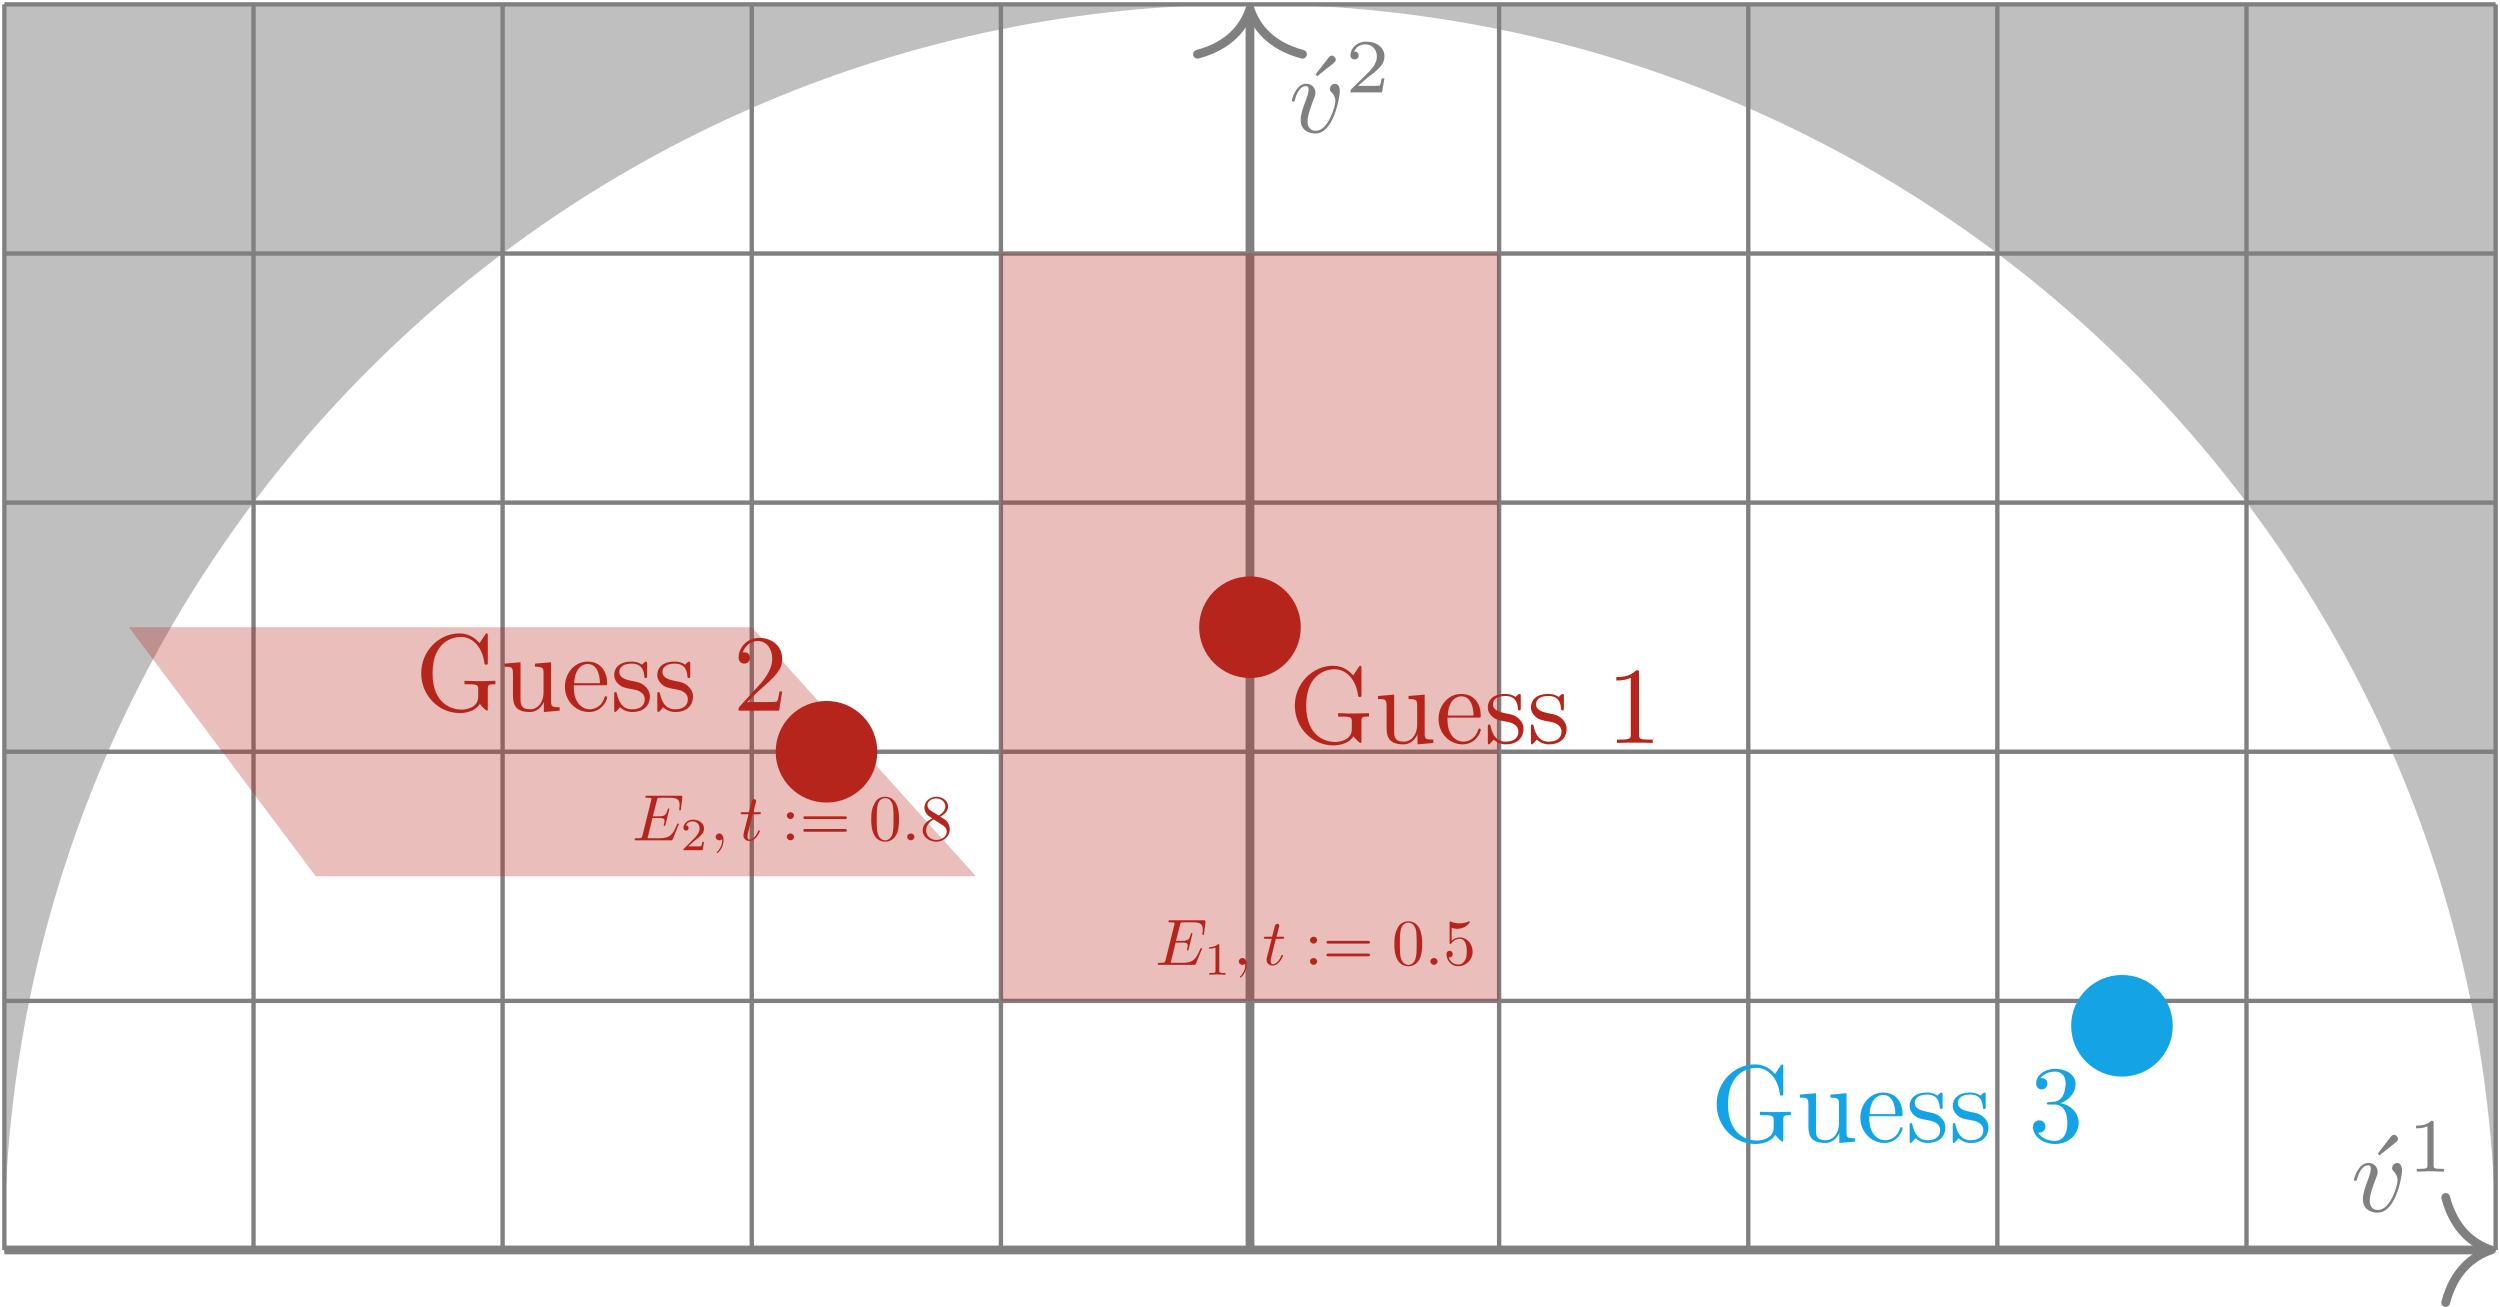 <?xml version="1.0" encoding="UTF-8"?>
<svg xmlns="http://www.w3.org/2000/svg" xmlns:xlink="http://www.w3.org/1999/xlink" width="113.784" height="59.482" viewBox="0 0 113.784 59.482">
<defs>
<g>
<g id="glyph-0-0">
<path d="M 1.875 -3.156 C 1.906 -3.188 1.953 -3.234 1.953 -3.297 C 1.953 -3.391 1.859 -3.484 1.781 -3.484 C 1.703 -3.484 1.641 -3.422 1.625 -3.391 L 1.031 -2.625 L 1.109 -2.547 Z M 1.875 -3.156 "/>
</g>
<g id="glyph-1-0">
<path d="M 2.328 -1.859 C 2.328 -2.125 2.203 -2.203 2.109 -2.203 C 1.984 -2.203 1.875 -2.078 1.875 -1.969 C 1.875 -1.906 1.891 -1.875 1.953 -1.812 C 2.047 -1.719 2.125 -1.578 2.125 -1.406 C 2.125 -1.203 1.812 -0.062 1.234 -0.062 C 0.984 -0.062 0.859 -0.234 0.859 -0.484 C 0.859 -0.766 1 -1.125 1.156 -1.547 C 1.188 -1.625 1.219 -1.703 1.219 -1.797 C 1.219 -2.016 1.047 -2.203 0.797 -2.203 C 0.328 -2.203 0.141 -1.484 0.141 -1.438 C 0.141 -1.391 0.188 -1.391 0.203 -1.391 C 0.25 -1.391 0.266 -1.391 0.281 -1.469 C 0.422 -1.984 0.641 -2.094 0.781 -2.094 C 0.828 -2.094 0.906 -2.094 0.906 -1.938 C 0.906 -1.812 0.859 -1.672 0.828 -1.578 C 0.609 -1 0.547 -0.781 0.547 -0.562 C 0.547 -0.031 0.984 0.062 1.219 0.062 C 2.047 0.062 2.328 -1.594 2.328 -1.859 Z M 2.328 -1.859 "/>
</g>
<g id="glyph-2-0">
<path d="M 1.172 -2.219 C 1.172 -2.312 1.156 -2.312 1.062 -2.312 C 0.844 -2.094 0.516 -2.094 0.375 -2.094 L 0.375 -1.969 C 0.469 -1.969 0.688 -1.969 0.891 -2.062 L 0.891 -0.281 C 0.891 -0.172 0.891 -0.125 0.531 -0.125 L 0.406 -0.125 L 0.406 0 C 0.469 0 0.891 -0.016 1.031 -0.016 C 1.125 -0.016 1.578 0 1.641 0 L 1.641 -0.125 L 1.516 -0.125 C 1.172 -0.125 1.172 -0.172 1.172 -0.281 Z M 1.172 -2.219 "/>
</g>
<g id="glyph-2-1">
<path d="M 1.766 -0.641 L 1.641 -0.641 C 1.625 -0.562 1.594 -0.359 1.547 -0.312 C 1.516 -0.297 1.25 -0.297 1.203 -0.297 L 0.562 -0.297 C 0.938 -0.625 1.047 -0.719 1.266 -0.875 C 1.516 -1.094 1.766 -1.297 1.766 -1.641 C 1.766 -2.062 1.391 -2.312 0.938 -2.312 C 0.516 -2.312 0.219 -2.016 0.219 -1.688 C 0.219 -1.516 0.375 -1.5 0.406 -1.5 C 0.484 -1.5 0.594 -1.547 0.594 -1.672 C 0.594 -1.75 0.562 -1.859 0.391 -1.859 C 0.484 -2.109 0.734 -2.188 0.891 -2.188 C 1.234 -2.188 1.422 -1.922 1.422 -1.641 C 1.422 -1.328 1.203 -1.094 1.094 -0.969 L 0.25 -0.141 C 0.219 -0.109 0.219 -0.094 0.219 0 L 1.656 0 Z M 1.766 -0.641 "/>
</g>
<g id="glyph-3-0">
<path d="M 2.109 -0.703 C 2.125 -0.703 2.125 -0.734 2.125 -0.734 C 2.125 -0.734 2.125 -0.766 2.094 -0.766 C 2.062 -0.766 2.062 -0.75 2.047 -0.734 C 1.859 -0.297 1.75 -0.094 1.234 -0.094 L 0.797 -0.094 C 0.766 -0.094 0.75 -0.094 0.734 -0.094 C 0.703 -0.094 0.703 -0.094 0.703 -0.125 C 0.703 -0.141 0.703 -0.141 0.719 -0.188 L 0.922 -1.016 L 1.219 -1.016 C 1.469 -1.016 1.469 -0.953 1.469 -0.875 C 1.469 -0.844 1.469 -0.812 1.438 -0.719 C 1.438 -0.703 1.438 -0.703 1.438 -0.688 C 1.438 -0.672 1.453 -0.656 1.469 -0.656 C 1.5 -0.656 1.5 -0.672 1.516 -0.719 L 1.688 -1.422 C 1.688 -1.438 1.672 -1.453 1.656 -1.453 C 1.625 -1.453 1.625 -1.438 1.609 -1.391 C 1.547 -1.172 1.5 -1.094 1.219 -1.094 L 0.938 -1.094 L 1.125 -1.828 C 1.141 -1.922 1.156 -1.938 1.281 -1.938 L 1.703 -1.938 C 2.062 -1.938 2.156 -1.844 2.156 -1.609 C 2.156 -1.531 2.156 -1.531 2.141 -1.453 C 2.141 -1.422 2.141 -1.406 2.141 -1.391 C 2.141 -1.375 2.156 -1.359 2.172 -1.359 C 2.203 -1.359 2.219 -1.375 2.219 -1.438 L 2.281 -1.953 C 2.281 -2.031 2.266 -2.031 2.203 -2.031 L 0.688 -2.031 C 0.625 -2.031 0.594 -2.031 0.594 -1.969 C 0.594 -1.938 0.625 -1.938 0.688 -1.938 C 0.797 -1.938 0.875 -1.938 0.875 -1.891 C 0.875 -1.875 0.875 -1.859 0.859 -1.812 L 0.469 -0.234 C 0.438 -0.109 0.438 -0.094 0.203 -0.094 C 0.141 -0.094 0.109 -0.094 0.109 -0.031 C 0.109 0 0.141 0 0.203 0 L 1.75 0 C 1.812 0 1.812 0 1.844 -0.047 Z M 2.109 -0.703 "/>
</g>
<g id="glyph-3-1">
<path d="M 0.609 0 C 0.609 -0.203 0.531 -0.312 0.422 -0.312 C 0.312 -0.312 0.25 -0.234 0.25 -0.156 C 0.25 -0.078 0.312 0 0.422 0 C 0.453 0 0.484 -0.016 0.516 -0.031 C 0.531 -0.047 0.531 -0.047 0.531 -0.047 C 0.531 -0.047 0.547 -0.047 0.547 0 C 0.547 0.219 0.438 0.391 0.344 0.5 C 0.297 0.531 0.297 0.531 0.297 0.547 C 0.297 0.562 0.312 0.578 0.328 0.578 C 0.359 0.578 0.609 0.344 0.609 0 Z M 0.609 0 "/>
</g>
<g id="glyph-3-2">
<path d="M 0.609 -1.188 L 0.891 -1.188 C 0.953 -1.188 0.984 -1.188 0.984 -1.25 C 0.984 -1.281 0.953 -1.281 0.906 -1.281 L 0.641 -1.281 C 0.75 -1.703 0.766 -1.766 0.766 -1.781 C 0.766 -1.844 0.719 -1.875 0.672 -1.875 C 0.672 -1.875 0.578 -1.859 0.562 -1.766 L 0.438 -1.281 L 0.156 -1.281 C 0.094 -1.281 0.062 -1.281 0.062 -1.234 C 0.062 -1.188 0.094 -1.188 0.156 -1.188 L 0.422 -1.188 C 0.203 -0.344 0.188 -0.297 0.188 -0.234 C 0.188 -0.078 0.297 0.031 0.469 0.031 C 0.766 0.031 0.938 -0.406 0.938 -0.422 C 0.938 -0.453 0.906 -0.453 0.906 -0.453 C 0.875 -0.453 0.875 -0.453 0.859 -0.422 C 0.734 -0.109 0.562 -0.031 0.469 -0.031 C 0.406 -0.031 0.375 -0.078 0.375 -0.172 C 0.375 -0.234 0.375 -0.266 0.391 -0.312 Z M 0.609 -1.188 "/>
</g>
<g id="glyph-3-3">
<path d="M 0.578 -0.156 C 0.578 -0.25 0.5 -0.312 0.422 -0.312 C 0.328 -0.312 0.25 -0.25 0.25 -0.156 C 0.25 -0.078 0.328 0 0.422 0 C 0.5 0 0.578 -0.078 0.578 -0.156 Z M 0.578 -0.156 "/>
</g>
<g id="glyph-4-0">
<path d="M 0.703 -1.328 C 0.703 -1.391 0.703 -1.391 0.641 -1.391 C 0.5 -1.266 0.312 -1.25 0.234 -1.25 L 0.234 -1.188 C 0.281 -1.188 0.422 -1.188 0.531 -1.234 L 0.531 -0.172 C 0.531 -0.109 0.531 -0.078 0.328 -0.078 L 0.25 -0.078 L 0.25 0 C 0.281 0 0.531 -0.016 0.609 -0.016 C 0.688 -0.016 0.938 0 0.984 0 L 0.984 -0.078 L 0.906 -0.078 C 0.703 -0.078 0.703 -0.109 0.703 -0.172 Z M 0.703 -1.328 "/>
</g>
<g id="glyph-4-1">
<path d="M 1.062 -0.375 L 0.984 -0.375 C 0.984 -0.328 0.953 -0.219 0.938 -0.188 C 0.922 -0.172 0.75 -0.172 0.719 -0.172 L 0.344 -0.172 C 0.562 -0.375 0.625 -0.438 0.766 -0.531 C 0.906 -0.656 1.062 -0.781 1.062 -0.984 C 1.062 -1.234 0.828 -1.391 0.562 -1.391 C 0.312 -1.391 0.125 -1.203 0.125 -1.016 C 0.125 -0.906 0.219 -0.891 0.25 -0.891 C 0.297 -0.891 0.359 -0.938 0.359 -1.016 C 0.359 -1.047 0.344 -1.125 0.234 -1.125 C 0.297 -1.266 0.438 -1.312 0.531 -1.312 C 0.75 -1.312 0.859 -1.156 0.859 -0.984 C 0.859 -0.797 0.719 -0.656 0.656 -0.578 L 0.156 -0.078 C 0.125 -0.062 0.125 -0.062 0.125 0 L 1 0 Z M 1.062 -0.375 "/>
</g>
<g id="glyph-5-0">
<path d="M 0.578 -1.125 C 0.578 -1.219 0.5 -1.281 0.422 -1.281 C 0.328 -1.281 0.25 -1.219 0.25 -1.125 C 0.25 -1.047 0.328 -0.969 0.422 -0.969 C 0.5 -0.969 0.578 -1.047 0.578 -1.125 Z M 0.578 -0.156 C 0.578 -0.25 0.5 -0.312 0.422 -0.312 C 0.328 -0.312 0.25 -0.25 0.25 -0.156 C 0.25 -0.078 0.328 0 0.422 0 C 0.5 0 0.578 -0.078 0.578 -0.156 Z M 0.578 -0.156 "/>
</g>
<g id="glyph-5-1">
<path d="M 2.047 -0.969 C 2.094 -0.969 2.156 -0.969 2.156 -1.031 C 2.156 -1.094 2.094 -1.094 2.047 -1.094 L 0.266 -1.094 C 0.219 -1.094 0.172 -1.094 0.172 -1.031 C 0.172 -0.969 0.219 -0.969 0.266 -0.969 Z M 2.047 -0.391 C 2.094 -0.391 2.156 -0.391 2.156 -0.453 C 2.156 -0.516 2.094 -0.516 2.047 -0.516 L 0.266 -0.516 C 0.219 -0.516 0.172 -0.516 0.172 -0.453 C 0.172 -0.391 0.219 -0.391 0.266 -0.391 Z M 2.047 -0.391 "/>
</g>
<g id="glyph-5-2">
<path d="M 1.375 -0.953 C 1.375 -1.188 1.359 -1.438 1.25 -1.656 C 1.109 -1.938 0.875 -1.984 0.75 -1.984 C 0.562 -1.984 0.344 -1.906 0.234 -1.625 C 0.125 -1.422 0.109 -1.188 0.109 -0.953 C 0.109 -0.734 0.125 -0.469 0.25 -0.234 C 0.375 0 0.594 0.062 0.75 0.062 C 0.906 0.062 1.125 0 1.266 -0.281 C 1.359 -0.484 1.375 -0.719 1.375 -0.953 Z M 0.75 0 C 0.625 0 0.453 -0.078 0.391 -0.359 C 0.359 -0.547 0.359 -0.812 0.359 -0.984 C 0.359 -1.188 0.359 -1.375 0.391 -1.547 C 0.438 -1.891 0.672 -1.922 0.75 -1.922 C 0.844 -1.922 1.031 -1.875 1.094 -1.578 C 1.125 -1.406 1.125 -1.172 1.125 -0.984 C 1.125 -0.766 1.125 -0.562 1.094 -0.375 C 1.047 -0.094 0.875 0 0.75 0 Z M 0.75 0 "/>
</g>
<g id="glyph-5-3">
<path d="M 1.344 -0.594 C 1.344 -0.953 1.094 -1.25 0.766 -1.25 C 0.625 -1.25 0.5 -1.203 0.391 -1.094 L 0.391 -1.688 C 0.453 -1.672 0.547 -1.641 0.641 -1.641 C 1.016 -1.641 1.219 -1.922 1.219 -1.953 C 1.219 -1.969 1.219 -1.984 1.188 -1.984 C 1.188 -1.984 1.188 -1.984 1.172 -1.984 C 1.109 -1.953 0.969 -1.891 0.766 -1.891 C 0.641 -1.891 0.5 -1.906 0.359 -1.969 C 0.344 -1.984 0.344 -1.984 0.328 -1.984 C 0.297 -1.984 0.297 -1.953 0.297 -1.906 L 0.297 -1.031 C 0.297 -0.969 0.297 -0.953 0.344 -0.953 C 0.359 -0.953 0.375 -0.969 0.375 -0.984 C 0.422 -1.031 0.531 -1.188 0.766 -1.188 C 0.922 -1.188 1 -1.047 1.016 -1 C 1.062 -0.891 1.078 -0.766 1.078 -0.625 C 1.078 -0.516 1.078 -0.344 1 -0.219 C 0.938 -0.094 0.828 -0.016 0.688 -0.016 C 0.469 -0.016 0.297 -0.172 0.25 -0.359 C 0.25 -0.344 0.266 -0.344 0.297 -0.344 C 0.391 -0.344 0.438 -0.422 0.438 -0.5 C 0.438 -0.562 0.391 -0.641 0.297 -0.641 C 0.25 -0.641 0.156 -0.625 0.156 -0.484 C 0.156 -0.219 0.359 0.062 0.688 0.062 C 1.031 0.062 1.344 -0.219 1.344 -0.594 Z M 1.344 -0.594 "/>
</g>
<g id="glyph-5-4">
<path d="M 0.484 -1.359 C 0.344 -1.453 0.344 -1.562 0.344 -1.609 C 0.344 -1.781 0.531 -1.906 0.75 -1.906 C 0.969 -1.906 1.156 -1.75 1.156 -1.547 C 1.156 -1.375 1.031 -1.234 0.859 -1.125 Z M 0.922 -1.078 C 1.141 -1.188 1.281 -1.344 1.281 -1.547 C 1.281 -1.812 1.016 -1.984 0.75 -1.984 C 0.453 -1.984 0.203 -1.766 0.203 -1.484 C 0.203 -1.438 0.219 -1.297 0.344 -1.156 C 0.375 -1.125 0.484 -1.047 0.562 -1 C 0.375 -0.906 0.125 -0.75 0.125 -0.453 C 0.125 -0.141 0.438 0.062 0.75 0.062 C 1.078 0.062 1.359 -0.188 1.359 -0.5 C 1.359 -0.609 1.328 -0.75 1.219 -0.875 C 1.156 -0.938 1.109 -0.969 0.922 -1.078 Z M 0.625 -0.953 L 0.984 -0.719 C 1.078 -0.672 1.219 -0.578 1.219 -0.391 C 1.219 -0.172 0.984 -0.016 0.75 -0.016 C 0.484 -0.016 0.281 -0.203 0.281 -0.453 C 0.281 -0.625 0.375 -0.812 0.625 -0.953 Z M 0.625 -0.953 "/>
</g>
<g id="glyph-6-0">
<path d="M 3.656 -1.203 L 3.656 -1.359 L 3.062 -1.344 C 2.859 -1.344 2.438 -1.344 2.25 -1.359 L 2.25 -1.203 L 2.406 -1.203 C 2.859 -1.203 2.875 -1.156 2.875 -0.969 L 2.875 -0.641 C 2.875 -0.094 2.25 -0.047 2.109 -0.047 C 1.781 -0.047 0.797 -0.219 0.797 -1.703 C 0.797 -3.188 1.781 -3.359 2.078 -3.359 C 2.609 -3.359 3.062 -2.906 3.156 -2.172 C 3.172 -2.109 3.172 -2.094 3.234 -2.094 C 3.312 -2.094 3.312 -2.109 3.312 -2.219 L 3.312 -3.391 C 3.312 -3.484 3.312 -3.516 3.266 -3.516 C 3.25 -3.516 3.219 -3.516 3.188 -3.453 L 2.938 -3.078 C 2.781 -3.25 2.5 -3.516 2.016 -3.516 C 1.094 -3.516 0.281 -2.719 0.281 -1.703 C 0.281 -0.688 1.078 0.109 2.031 0.109 C 2.391 0.109 2.781 -0.016 2.953 -0.312 C 3.016 -0.203 3.219 0 3.281 0 C 3.312 0 3.312 -0.047 3.312 -0.125 L 3.312 -0.984 C 3.312 -1.188 3.344 -1.203 3.656 -1.203 Z M 3.656 -1.203 "/>
</g>
<g id="glyph-6-1">
<path d="M 2.672 0 L 2.672 -0.156 C 2.312 -0.156 2.281 -0.188 2.281 -0.438 L 2.281 -2.203 L 1.547 -2.141 L 1.547 -2 C 1.891 -2 1.938 -1.953 1.938 -1.719 L 1.938 -0.828 C 1.938 -0.391 1.688 -0.062 1.328 -0.062 C 0.906 -0.062 0.891 -0.297 0.891 -0.547 L 0.891 -2.203 L 0.156 -2.141 L 0.156 -2 C 0.547 -2 0.547 -1.984 0.547 -1.531 L 0.547 -0.781 C 0.547 -0.406 0.547 0.062 1.312 0.062 C 1.578 0.062 1.797 -0.078 1.953 -0.391 L 1.953 0.062 Z M 2.672 0 "/>
</g>
<g id="glyph-6-2">
<path d="M 2.062 -0.594 C 2.062 -0.641 2.031 -0.656 2 -0.656 C 1.953 -0.656 1.953 -0.625 1.938 -0.578 C 1.766 -0.062 1.312 -0.062 1.266 -0.062 C 1.016 -0.062 0.812 -0.219 0.703 -0.406 C 0.547 -0.641 0.547 -0.969 0.547 -1.156 L 1.938 -1.156 C 2.047 -1.156 2.062 -1.156 2.062 -1.25 C 2.062 -1.75 1.797 -2.234 1.172 -2.234 C 0.594 -2.234 0.141 -1.719 0.141 -1.094 C 0.141 -0.422 0.656 0.062 1.234 0.062 C 1.844 0.062 2.062 -0.5 2.062 -0.594 Z M 1.734 -1.25 L 0.562 -1.25 C 0.594 -2 1 -2.125 1.172 -2.125 C 1.688 -2.125 1.734 -1.453 1.734 -1.25 Z M 1.734 -1.25 "/>
</g>
<g id="glyph-6-3">
<path d="M 1.797 -0.641 C 1.797 -0.906 1.641 -1.047 1.578 -1.109 C 1.422 -1.266 1.219 -1.312 1.016 -1.344 C 0.734 -1.406 0.406 -1.469 0.406 -1.766 C 0.406 -1.938 0.531 -2.141 0.969 -2.141 C 1.516 -2.141 1.531 -1.688 1.547 -1.531 C 1.547 -1.484 1.609 -1.484 1.609 -1.484 C 1.672 -1.484 1.672 -1.516 1.672 -1.609 L 1.672 -2.109 C 1.672 -2.203 1.672 -2.234 1.609 -2.234 C 1.594 -2.234 1.578 -2.234 1.516 -2.172 C 1.5 -2.156 1.453 -2.109 1.438 -2.094 C 1.234 -2.234 1.031 -2.234 0.969 -2.234 C 0.359 -2.234 0.172 -1.906 0.172 -1.625 C 0.172 -1.453 0.25 -1.312 0.375 -1.203 C 0.531 -1.062 0.672 -1.031 1.031 -0.969 C 1.141 -0.953 1.562 -0.875 1.562 -0.516 C 1.562 -0.25 1.375 -0.062 0.984 -0.062 C 0.578 -0.062 0.391 -0.344 0.297 -0.766 C 0.281 -0.828 0.281 -0.844 0.234 -0.844 C 0.172 -0.844 0.172 -0.812 0.172 -0.719 L 0.172 -0.062 C 0.172 0.016 0.172 0.062 0.219 0.062 C 0.25 0.062 0.25 0.047 0.344 -0.047 C 0.359 -0.062 0.359 -0.062 0.438 -0.156 C 0.656 0.047 0.891 0.062 0.984 0.062 C 1.562 0.062 1.797 -0.281 1.797 -0.641 Z M 1.797 -0.641 "/>
</g>
<g id="glyph-6-4">
<path d="M 2.094 0 L 2.094 -0.156 L 1.922 -0.156 C 1.484 -0.156 1.469 -0.203 1.469 -0.391 L 1.469 -3.188 C 1.469 -3.312 1.469 -3.312 1.344 -3.312 C 1.047 -3 0.609 -3 0.438 -3 L 0.438 -2.844 C 0.547 -2.844 0.844 -2.844 1.094 -2.969 L 1.094 -0.391 C 1.094 -0.219 1.078 -0.156 0.641 -0.156 L 0.469 -0.156 L 0.469 0 C 0.641 -0.016 1.078 -0.016 1.281 -0.016 C 1.484 -0.016 1.906 -0.016 2.094 0 Z M 2.094 0 "/>
</g>
<g id="glyph-6-5">
<path d="M 2.234 -0.875 L 2.109 -0.875 C 2.094 -0.719 2.047 -0.5 2 -0.422 C 1.969 -0.391 1.641 -0.391 1.531 -0.391 L 0.641 -0.391 L 1.156 -0.891 C 1.938 -1.578 2.234 -1.859 2.234 -2.359 C 2.234 -2.922 1.797 -3.312 1.188 -3.312 C 0.625 -3.312 0.25 -2.859 0.25 -2.422 C 0.25 -2.141 0.5 -2.141 0.516 -2.141 C 0.594 -2.141 0.766 -2.203 0.766 -2.406 C 0.766 -2.531 0.688 -2.656 0.516 -2.656 C 0.469 -2.656 0.453 -2.656 0.438 -2.656 C 0.562 -2.984 0.828 -3.172 1.109 -3.172 C 1.562 -3.172 1.781 -2.766 1.781 -2.359 C 1.781 -1.953 1.531 -1.562 1.266 -1.25 L 0.297 -0.188 C 0.25 -0.125 0.25 -0.125 0.25 0 L 2.094 0 Z M 2.234 -0.875 "/>
</g>
<g id="glyph-6-6">
<path d="M 2.281 -0.859 C 2.281 -1.266 1.969 -1.656 1.453 -1.75 C 1.859 -1.891 2.141 -2.234 2.141 -2.625 C 2.141 -3.047 1.703 -3.312 1.219 -3.312 C 0.719 -3.312 0.344 -3.016 0.344 -2.641 C 0.344 -2.484 0.453 -2.375 0.594 -2.375 C 0.75 -2.375 0.859 -2.5 0.859 -2.641 C 0.859 -2.891 0.625 -2.891 0.547 -2.891 C 0.703 -3.125 1.031 -3.188 1.203 -3.188 C 1.406 -3.188 1.688 -3.078 1.688 -2.641 C 1.688 -2.578 1.672 -2.281 1.547 -2.062 C 1.391 -1.828 1.219 -1.812 1.094 -1.812 C 1.062 -1.797 0.938 -1.797 0.906 -1.797 C 0.875 -1.797 0.828 -1.781 0.828 -1.734 C 0.828 -1.688 0.875 -1.688 0.953 -1.688 L 1.172 -1.688 C 1.578 -1.688 1.766 -1.344 1.766 -0.859 C 1.766 -0.172 1.422 -0.031 1.203 -0.031 C 0.984 -0.031 0.609 -0.109 0.438 -0.406 C 0.609 -0.391 0.766 -0.5 0.766 -0.688 C 0.766 -0.859 0.641 -0.969 0.484 -0.969 C 0.375 -0.969 0.203 -0.891 0.203 -0.672 C 0.203 -0.219 0.672 0.109 1.219 0.109 C 1.828 0.109 2.281 -0.344 2.281 -0.859 Z M 2.281 -0.859 "/>
</g>
</g>
<clipPath id="clip-0">
<path clip-rule="nonzero" d="M 0 0 L 113.785 0 L 113.785 57 L 0 57 Z M 0 0 "/>
</clipPath>
<clipPath id="clip-1">
<path clip-rule="nonzero" d="M 0 56 L 113.785 56 L 113.785 58 L 0 58 Z M 0 56 "/>
</clipPath>
<clipPath id="clip-2">
<path clip-rule="nonzero" d="M 111 54 L 113.785 54 L 113.785 59.48 L 111 59.48 Z M 111 54 "/>
</clipPath>
<clipPath id="clip-3">
<path clip-rule="nonzero" d="M 0 0 L 113.785 0 L 113.785 57 L 0 57 Z M 0 0 "/>
</clipPath>
</defs>
<g clip-path="url(#clip-0)">
<path fill-rule="nonzero" fill="rgb(50%, 50%, 50%)" fill-opacity="0.5" d="M 113.586 0.199 L 0.199 0.199 L 0.199 56.891 C 0.199 25.582 25.582 0.199 56.891 0.199 C 88.203 0.199 113.586 25.582 113.586 56.891 Z M 113.586 0.199 "/>
</g>
<g clip-path="url(#clip-1)">
<path fill="none" stroke-width="0.399" stroke-linecap="butt" stroke-linejoin="miter" stroke="rgb(50%, 50%, 50%)" stroke-opacity="1" stroke-miterlimit="10" d="M -56.693 0.001 L 56.295 0.001 " transform="matrix(1, 0, 0, -1, 56.892, 56.892)"/>
</g>
<g clip-path="url(#clip-2)">
<path fill="none" stroke-width="0.399" stroke-linecap="round" stroke-linejoin="round" stroke="rgb(50%, 50%, 50%)" stroke-opacity="1" stroke-miterlimit="10" d="M -2.074 2.392 C -1.695 0.955 -0.851 0.279 0 0.001 C -0.851 -0.28 -1.695 -0.956 -2.074 -2.389 " transform="matrix(1, 0, 0, -1, 113.386, 56.892)"/>
</g>
<g fill="rgb(50%, 50%, 50%)" fill-opacity="1">
<use xlink:href="#glyph-0-0" x="107.187" y="55.132"/>
</g>
<g fill="rgb(50%, 50%, 50%)" fill-opacity="1">
<use xlink:href="#glyph-1-0" x="106.997" y="55.132"/>
</g>
<g fill="rgb(50%, 50%, 50%)" fill-opacity="1">
<use xlink:href="#glyph-2-0" x="109.591" y="53.324"/>
</g>
<path fill="none" stroke-width="0.399" stroke-linecap="butt" stroke-linejoin="miter" stroke="rgb(50%, 50%, 50%)" stroke-opacity="1" stroke-miterlimit="10" d="M -0.001 0.001 L -0.001 56.294 " transform="matrix(1, 0, 0, -1, 56.892, 56.892)"/>
<path fill="none" stroke-width="0.399" stroke-linecap="round" stroke-linejoin="round" stroke="rgb(50%, 50%, 50%)" stroke-opacity="1" stroke-miterlimit="10" d="M -2.071 2.392 C -1.692 0.955 -0.848 0.279 -0.001 0.001 C -0.848 -0.28 -1.692 -0.956 -2.071 -2.389 " transform="matrix(0, -1, -1, 0, 56.892, 0.398)"/>
<g fill="rgb(50%, 50%, 50%)" fill-opacity="1">
<use xlink:href="#glyph-0-0" x="58.842" y="6.014"/>
</g>
<g fill="rgb(50%, 50%, 50%)" fill-opacity="1">
<use xlink:href="#glyph-1-0" x="58.652" y="6.014"/>
</g>
<g fill="rgb(50%, 50%, 50%)" fill-opacity="1">
<use xlink:href="#glyph-2-1" x="61.245" y="4.206"/>
</g>
<g clip-path="url(#clip-3)">
<path fill="none" stroke-width="0.199" stroke-linecap="butt" stroke-linejoin="miter" stroke="rgb(50%, 50%, 50%)" stroke-opacity="1" stroke-miterlimit="10" d="M -56.693 0.001 L 56.694 0.001 M -56.693 11.337 L 56.694 11.337 M -56.693 22.677 L 56.694 22.677 M -56.693 34.017 L 56.694 34.017 M -56.693 45.353 L 56.694 45.353 M -56.693 56.693 L 56.694 56.693 M -56.693 0.001 L -56.693 56.693 M -45.353 0.001 L -45.353 56.693 M -34.017 0.001 L -34.017 56.693 M -22.677 0.001 L -22.677 56.693 M -11.337 0.001 L -11.337 56.693 M -0.001 0.001 L -0.001 56.693 M 11.338 0.001 L 11.338 56.693 M 22.678 0.001 L 22.678 56.693 M 34.014 0.001 L 34.014 56.693 M 45.354 0.001 L 45.354 56.693 M 56.694 0.001 L 56.694 56.693 " transform="matrix(1, 0, 0, -1, 56.892, 56.892)"/>
</g>
<path fill-rule="nonzero" fill="rgb(71.136%, 14.471%, 11.115%)" fill-opacity="0.3" d="M 45.555 45.555 L 45.555 11.535 L 68.23 11.535 L 68.23 45.555 Z M 45.555 45.555 "/>
<g fill="rgb(71.136%, 14.471%, 11.115%)" fill-opacity="1">
<use xlink:href="#glyph-3-0" x="52.585" y="43.916"/>
</g>
<g fill="rgb(71.136%, 14.471%, 11.115%)" fill-opacity="1">
<use xlink:href="#glyph-4-0" x="54.791" y="44.364"/>
</g>
<g fill="rgb(71.136%, 14.471%, 11.115%)" fill-opacity="1">
<use xlink:href="#glyph-3-1" x="56.132" y="43.916"/>
</g>
<g fill="rgb(71.136%, 14.471%, 11.115%)" fill-opacity="1">
<use xlink:href="#glyph-3-2" x="57.459" y="43.916"/>
</g>
<g fill="rgb(71.136%, 14.471%, 11.115%)" fill-opacity="1">
<use xlink:href="#glyph-5-0" x="59.37" y="43.916"/>
<use xlink:href="#glyph-5-1" x="60.2" y="43.916"/>
</g>
<g fill="rgb(71.136%, 14.471%, 11.115%)" fill-opacity="1">
<use xlink:href="#glyph-5-2" x="63.353" y="43.916"/>
</g>
<g fill="rgb(71.136%, 14.471%, 11.115%)" fill-opacity="1">
<use xlink:href="#glyph-3-3" x="64.85" y="43.916"/>
</g>
<g fill="rgb(71.136%, 14.471%, 11.115%)" fill-opacity="1">
<use xlink:href="#glyph-5-3" x="65.68" y="43.916"/>
</g>
<path fill-rule="nonzero" fill="rgb(71.136%, 14.471%, 11.115%)" fill-opacity="0.3" d="M 44.418 39.883 L 14.371 39.883 L 5.867 28.547 L 34.215 28.547 Z M 44.418 39.883 "/>
<g fill="rgb(71.136%, 14.471%, 11.115%)" fill-opacity="1">
<use xlink:href="#glyph-3-0" x="28.775" y="38.247"/>
</g>
<g fill="rgb(71.136%, 14.471%, 11.115%)" fill-opacity="1">
<use xlink:href="#glyph-4-1" x="30.981" y="38.695"/>
</g>
<g fill="rgb(71.136%, 14.471%, 11.115%)" fill-opacity="1">
<use xlink:href="#glyph-3-1" x="32.322" y="38.247"/>
</g>
<g fill="rgb(71.136%, 14.471%, 11.115%)" fill-opacity="1">
<use xlink:href="#glyph-3-2" x="33.648" y="38.247"/>
</g>
<g fill="rgb(71.136%, 14.471%, 11.115%)" fill-opacity="1">
<use xlink:href="#glyph-5-0" x="35.56" y="38.247"/>
<use xlink:href="#glyph-5-1" x="36.39" y="38.247"/>
</g>
<g fill="rgb(71.136%, 14.471%, 11.115%)" fill-opacity="1">
<use xlink:href="#glyph-5-2" x="39.543" y="38.247"/>
</g>
<g fill="rgb(71.136%, 14.471%, 11.115%)" fill-opacity="1">
<use xlink:href="#glyph-3-3" x="41.039" y="38.247"/>
</g>
<g fill="rgb(71.136%, 14.471%, 11.115%)" fill-opacity="1">
<use xlink:href="#glyph-5-4" x="41.869" y="38.247"/>
</g>
<path fill-rule="nonzero" fill="rgb(71.136%, 14.471%, 11.115%)" fill-opacity="1" stroke-width="0.399" stroke-linecap="butt" stroke-linejoin="miter" stroke="rgb(71.136%, 14.471%, 11.115%)" stroke-opacity="1" stroke-miterlimit="10" d="M 2.112 28.345 C 2.112 29.513 1.167 30.458 -0.001 30.458 C -1.165 30.458 -2.115 29.513 -2.115 28.345 C -2.115 27.181 -1.165 26.232 -0.001 26.232 C 1.167 26.232 2.112 27.181 2.112 28.345 Z M 2.112 28.345 " transform="matrix(1, 0, 0, -1, 56.892, 56.892)"/>
<g fill="rgb(71.136%, 14.471%, 11.115%)" fill-opacity="1">
<use xlink:href="#glyph-6-0" x="58.652" y="33.817"/>
<use xlink:href="#glyph-6-1" x="62.562" y="33.817"/>
<use xlink:href="#glyph-6-2" x="65.332" y="33.817"/>
<use xlink:href="#glyph-6-3" x="67.544" y="33.817"/>
<use xlink:href="#glyph-6-3" x="69.506" y="33.817"/>
</g>
<g fill="rgb(71.136%, 14.471%, 11.115%)" fill-opacity="1">
<use xlink:href="#glyph-6-4" x="73.128" y="33.817"/>
</g>
<path fill-rule="nonzero" fill="rgb(71.136%, 14.471%, 11.115%)" fill-opacity="1" stroke-width="0.399" stroke-linecap="butt" stroke-linejoin="miter" stroke="rgb(71.136%, 14.471%, 11.115%)" stroke-opacity="1" stroke-miterlimit="10" d="M -17.162 22.677 C -17.162 23.845 -18.107 24.79 -19.275 24.79 C -20.443 24.79 -21.388 23.845 -21.388 22.677 C -21.388 21.509 -20.443 20.564 -19.275 20.564 C -18.107 20.564 -17.162 21.509 -17.162 22.677 Z M -17.162 22.677 " transform="matrix(1, 0, 0, -1, 56.892, 56.892)"/>
<g fill="rgb(71.136%, 14.471%, 11.115%)" fill-opacity="1">
<use xlink:href="#glyph-6-0" x="18.89" y="32.345"/>
<use xlink:href="#glyph-6-1" x="22.8" y="32.345"/>
<use xlink:href="#glyph-6-2" x="25.57" y="32.345"/>
<use xlink:href="#glyph-6-3" x="27.782" y="32.345"/>
<use xlink:href="#glyph-6-3" x="29.744" y="32.345"/>
</g>
<g fill="rgb(71.136%, 14.471%, 11.115%)" fill-opacity="1">
<use xlink:href="#glyph-6-5" x="33.366" y="32.345"/>
</g>
<path fill-rule="nonzero" fill="rgb(7.817%, 64.082%, 90.036%)" fill-opacity="1" stroke-width="0.399" stroke-linecap="butt" stroke-linejoin="miter" stroke="rgb(7.817%, 64.082%, 90.036%)" stroke-opacity="1" stroke-miterlimit="10" d="M 41.799 10.204 C 41.799 11.372 40.854 12.318 39.686 12.318 C 38.518 12.318 37.573 11.372 37.573 10.204 C 37.573 9.037 38.518 8.091 39.686 8.091 C 40.854 8.091 41.799 9.037 41.799 10.204 Z M 41.799 10.204 " transform="matrix(1, 0, 0, -1, 56.892, 56.892)"/>
<g fill="rgb(7.817%, 64.082%, 90.036%)" fill-opacity="1">
<use xlink:href="#glyph-6-0" x="77.851" y="51.959"/>
<use xlink:href="#glyph-6-1" x="81.761" y="51.959"/>
<use xlink:href="#glyph-6-2" x="84.531" y="51.959"/>
<use xlink:href="#glyph-6-3" x="86.743" y="51.959"/>
<use xlink:href="#glyph-6-3" x="88.705" y="51.959"/>
</g>
<g fill="rgb(7.817%, 64.082%, 90.036%)" fill-opacity="1">
<use xlink:href="#glyph-6-6" x="92.327" y="51.959"/>
</g>
</svg>
